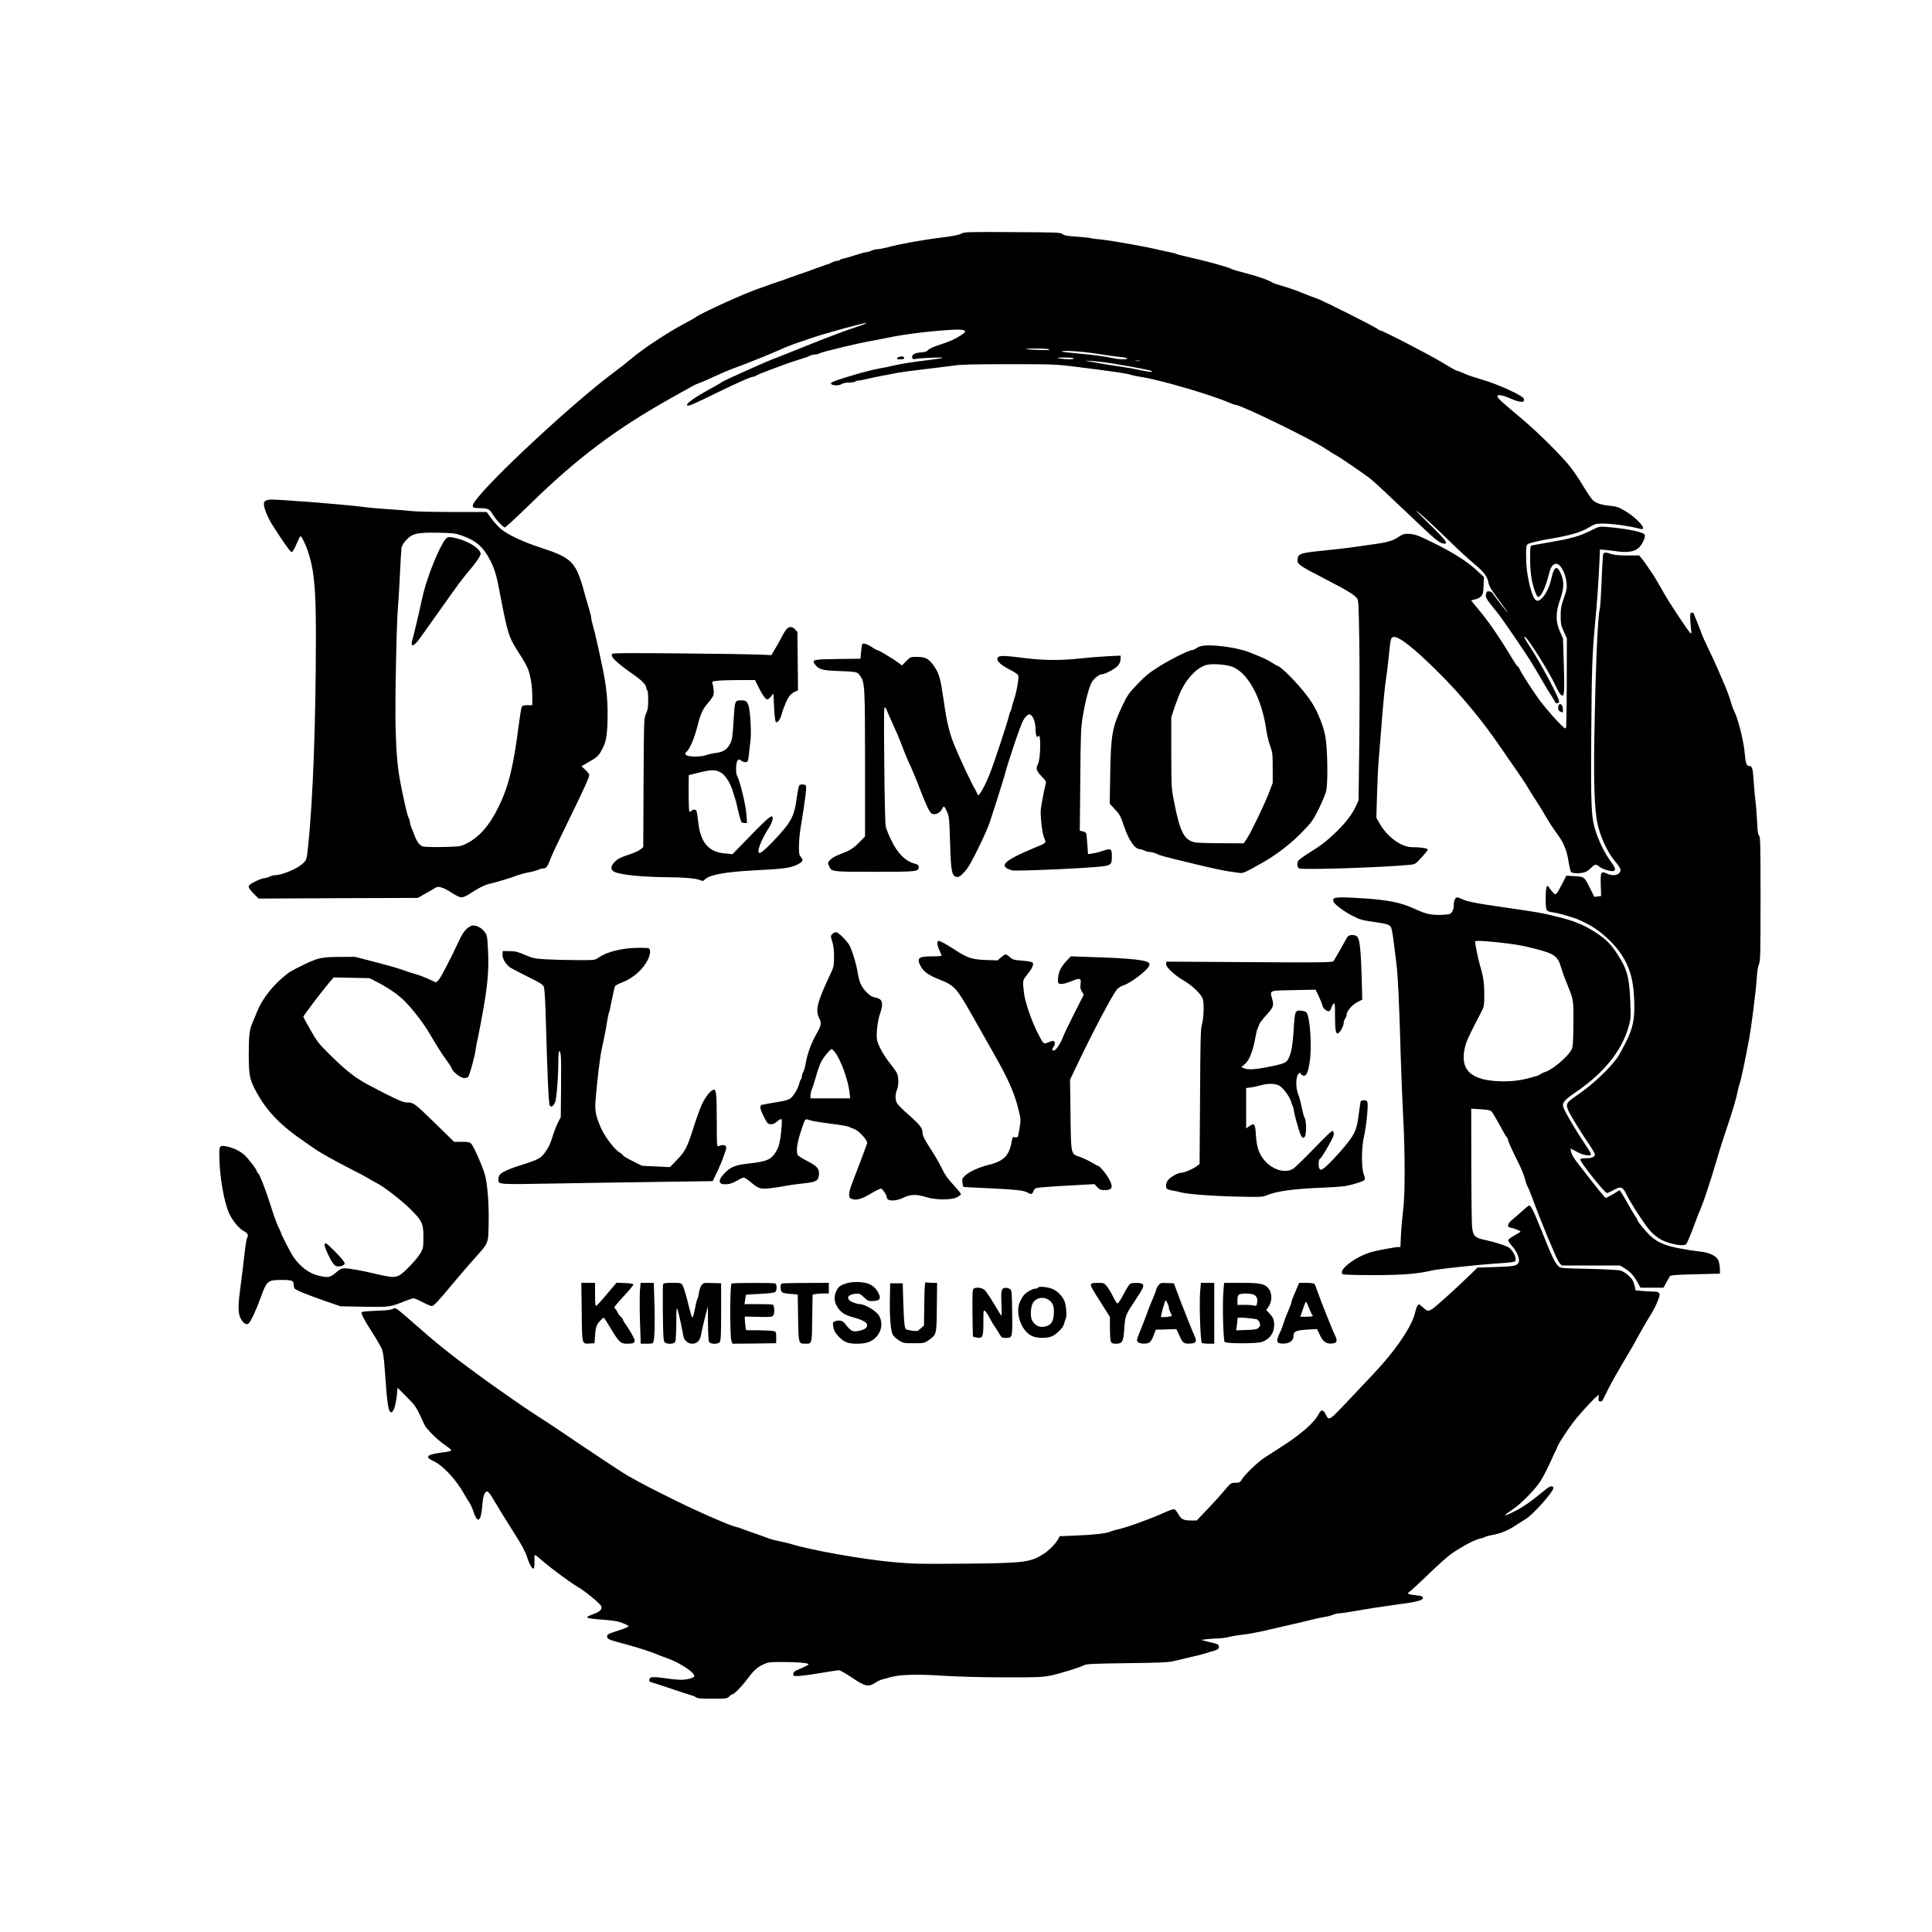 <?xml version="1.0" encoding="UTF-8" standalone="yes"?>
<svg version="1.0" xmlns="http://www.w3.org/2000/svg" width="1500pt" height="1500pt" viewBox="0 0 2000 2000" preserveAspectRatio="xMidYMid meet">
  <g transform="translate(0,2000) scale(0.1,-0.1)" fill="#000000" stroke="none">
    <path d="M9950 17581 c-24 -14 -89 -26 -210 -41 -184 -22 -438 -68 -555 -101
-38 -10 -85 -19 -105 -19 -19 -1 -46 -7 -60 -15 -14 -8 -36 -14 -49 -15 -12 0
-62 -13 -110 -29 -48 -16 -104 -33 -124 -36 -21 -4 -40 -11 -43 -16 -3 -5 -15
-9 -27 -9 -12 0 -35 -7 -52 -16 -16 -9 -43 -20 -60 -24 -16 -5 -61 -21 -100
-35 -38 -15 -122 -45 -185 -66 -63 -22 -124 -43 -135 -48 -11 -5 -51 -19 -90
-31 -38 -13 -83 -28 -100 -35 -16 -7 -55 -21 -85 -30 -133 -43 -614 -261 -660
-300 -8 -7 -58 -35 -111 -63 -164 -85 -437 -265 -550 -362 -36 -31 -126 -102
-200 -157 -419 -314 -1272 -1108 -1421 -1321 -40 -57 -33 -72 35 -72 95 0 114
-8 144 -59 32 -56 111 -141 129 -141 8 0 128 111 266 246 487 475 882 772
1453 1092 88 49 180 101 205 115 25 15 61 32 80 38 19 6 91 37 160 69 69 32
150 67 180 78 115 40 419 162 500 200 47 22 139 58 205 80 66 22 140 48 165
56 57 20 299 88 410 116 47 11 94 23 105 26 16 4 17 3 5 -5 -8 -6 -67 -28
-130 -48 -63 -20 -266 -96 -450 -170 -184 -74 -357 -143 -385 -153 -56 -20
-492 -215 -515 -231 -33 -22 -70 -43 -182 -105 -121 -68 -199 -126 -185 -140
12 -12 63 10 312 132 222 108 348 164 374 164 6 0 22 6 34 14 12 8 67 31 122
51 55 20 134 50 175 65 41 15 109 38 150 50 41 12 87 28 102 36 14 8 38 14 53
14 14 0 38 6 53 14 29 15 415 108 522 125 36 6 117 22 180 35 163 35 430 68
646 81 161 10 193 -6 111 -56 -67 -43 -115 -64 -222 -99 -60 -19 -107 -40
-116 -53 -13 -16 -31 -22 -77 -25 -66 -5 -100 -27 -88 -58 5 -13 14 -15 39 -9
44 9 283 19 276 11 -4 -4 -64 -13 -135 -22 -166 -19 -303 -41 -382 -60 -34 -9
-86 -20 -115 -24 -28 -5 -72 -14 -97 -20 -25 -7 -72 -19 -105 -27 -33 -8 -120
-34 -193 -57 -98 -30 -131 -45 -130 -56 4 -22 82 -26 110 -6 14 10 44 16 80
16 31 0 60 5 63 10 3 6 16 10 28 10 12 0 57 9 102 19 44 11 107 24 140 30 33
5 92 17 130 25 39 9 169 27 290 41 121 14 266 32 323 40 78 12 215 15 578 15
447 0 487 -1 677 -25 401 -50 547 -71 592 -87 17 -6 57 -14 91 -19 177 -24
727 -184 913 -265 29 -13 60 -24 68 -24 55 0 781 -353 930 -452 56 -37 105
-68 108 -68 11 0 304 -200 361 -246 53 -43 160 -143 519 -484 145 -138 195
-179 233 -186 65 -13 36 28 -145 205 -98 95 -153 154 -123 130 64 -52 183
-163 370 -344 74 -72 175 -164 223 -204 99 -82 133 -127 145 -191 8 -43 27
-72 169 -265 20 -27 32 -45 26 -40 -20 18 -138 170 -148 190 -6 11 -23 21 -37
23 -22 3 -29 -2 -34 -23 -9 -35 2 -56 72 -142 73 -89 89 -112 253 -352 119
-174 158 -237 276 -441 17 -30 50 -84 73 -119 23 -35 42 -68 42 -73 0 -4 9 -8
20 -8 13 0 20 7 20 19 0 40 -195 403 -311 580 -47 71 -60 99 -40 86 34 -20
240 -349 303 -481 45 -96 64 -124 84 -124 18 0 21 69 12 343 l-8 248 -32 72
c-45 102 -45 194 1 327 43 123 45 192 8 273 -42 92 -70 74 -101 -66 -15 -65
-51 -142 -83 -178 -58 -64 -87 -49 -122 64 -29 96 -50 219 -52 317 -3 137 -1
158 20 169 23 13 129 37 242 56 183 30 307 66 382 112 67 39 77 43 142 43 105
0 271 -23 398 -55 79 -20 -33 111 -158 184 -67 40 -91 49 -150 54 -101 10
-155 28 -190 63 -16 17 -61 84 -100 149 -38 66 -103 160 -144 210 -99 119
-328 346 -476 470 -220 186 -260 221 -263 238 -5 27 44 21 133 -18 104 -45
156 -46 139 -2 -13 34 -270 151 -435 198 -63 18 -141 44 -174 59 -33 15 -71
30 -85 33 -14 4 -83 43 -155 87 -117 73 -615 330 -639 330 -5 0 -17 6 -25 14
-29 25 -585 304 -636 319 -27 8 -93 33 -145 55 -52 22 -138 52 -190 67 -52 15
-102 31 -110 36 -53 32 -156 68 -281 100 -68 17 -135 37 -149 44 -40 21 -248
79 -410 115 -80 18 -152 36 -161 41 -9 5 -41 13 -70 18 -30 6 -81 17 -114 25
-113 29 -490 96 -593 106 -57 5 -107 12 -112 15 -5 3 -68 10 -141 15 -103 7
-136 13 -151 27 -19 17 -57 18 -517 20 -472 3 -498 2 -531 -16z m909 -1197
c11 -10 -13 -10 -139 -5 -111 5 -124 7 -75 11 57 6 205 1 214 -6z m511 -48
c85 -14 188 -28 228 -32 39 -3 72 -11 72 -15 0 -12 -84 -11 -140 2 -95 20
-220 37 -363 49 -195 16 -242 31 -77 26 69 -3 195 -16 280 -30z m-255 -46 c7
-12 -79 -12 -145 -1 -39 7 -32 9 47 10 52 0 95 -3 98 -9z m415 -55 c233 -39
373 -66 390 -76 26 -15 -23 -11 -118 10 -48 11 -139 27 -202 36 -63 8 -162 24
-220 35 -58 11 -121 21 -140 24 -19 2 3 2 50 0 47 -2 155 -15 240 -29z m268
28 c-10 -2 -28 -2 -40 0 -13 2 -5 4 17 4 22 1 32 -1 23 -4z"/>
    <path d="M9290 16295 c-11 -13 -7 -15 29 -15 30 0 41 4 41 15 0 10 -10 15 -29
15 -16 0 -34 -7 -41 -15z"/>
    <path d="M2760 14821 c-17 -5 -26 -15 -28 -32 -5 -39 38 -146 93 -232 118
-184 181 -272 195 -272 9 0 28 33 49 83 19 45 38 82 42 82 11 0 56 -93 78
-160 64 -198 81 -382 81 -870 0 -883 -30 -1711 -81 -2185 -14 -135 -15 -139
-61 -180 -55 -50 -213 -115 -282 -115 -17 -1 -42 -7 -56 -15 -14 -8 -36 -14
-50 -15 -31 0 -140 -51 -158 -73 -12 -14 -11 -20 6 -44 11 -15 36 -43 55 -61
l35 -34 823 4 824 3 85 48 c47 26 92 53 101 59 26 18 83 0 162 -52 46 -30 87
-50 104 -50 16 0 51 15 78 33 92 61 160 96 210 107 64 14 237 66 295 90 25 9
77 23 115 30 39 7 82 19 97 26 15 8 38 14 52 14 30 0 48 24 75 101 10 29 89
196 174 369 167 341 227 472 227 497 0 9 -18 33 -40 53 l-41 38 78 45 c91 52
101 62 142 142 39 74 50 158 51 360 0 155 -15 288 -50 460 -46 223 -83 383
-101 444 -10 35 -19 73 -19 86 0 12 -12 60 -26 106 -14 46 -38 129 -53 184
-81 288 -125 332 -442 435 -178 58 -333 130 -407 189 -30 24 -76 74 -104 112
l-50 69 -352 0 c-193 0 -387 4 -431 10 -44 5 -152 14 -240 19 -88 6 -191 15
-230 20 -117 17 -505 51 -810 71 -169 11 -180 11 -215 1z m2018 -364 c148 -52
224 -117 296 -256 43 -84 66 -158 91 -291 92 -482 98 -500 209 -674 30 -45 65
-105 79 -133 34 -65 57 -193 57 -309 l0 -94 -50 0 c-37 0 -52 -4 -59 -18 -5
-10 -21 -108 -35 -218 -54 -413 -103 -610 -206 -819 -95 -194 -202 -315 -340
-382 -52 -25 -65 -27 -230 -31 -96 -2 -191 0 -210 5 -38 10 -66 49 -96 133 -9
25 -20 52 -24 61 -5 9 -12 34 -16 55 -3 22 -10 44 -15 50 -11 13 -60 230 -88
384 -27 152 -39 290 -46 550 -7 238 10 1101 25 1250 5 52 14 203 20 335 6 132
14 255 16 273 6 38 62 105 108 129 48 25 120 32 287 28 134 -3 165 -6 227 -28z"/>
    <path d="M4582 14373 c-76 -131 -176 -399 -212 -568 -25 -118 -86 -379 -102
-432 -21 -72 11 -70 67 4 17 22 86 120 155 217 69 98 148 208 175 246 28 38
65 91 84 117 19 26 56 73 81 103 104 123 151 191 145 214 -15 53 -122 120
-240 151 -103 26 -109 24 -153 -52z"/>
    <path d="M16465 14506 c-117 -57 -193 -79 -405 -116 -96 -17 -185 -33 -197
-35 -22 -5 -23 -9 -23 -141 0 -142 16 -245 52 -341 14 -39 24 -53 36 -51 26 5
71 98 98 205 25 100 40 127 76 136 46 12 106 -93 115 -199 5 -52 1 -76 -28
-155 -28 -80 -33 -108 -33 -184 0 -80 3 -98 32 -162 l32 -71 -1 -454 c0 -249
-4 -461 -8 -472 -6 -15 -22 -3 -100 80 -51 55 -123 140 -161 189 -72 96 -206
304 -221 342 -5 13 -12 23 -17 23 -5 0 -36 46 -70 103 -109 183 -237 370 -326
475 -47 56 -86 104 -86 106 0 2 18 7 39 11 22 4 49 17 62 31 21 22 24 38 27
113 l4 87 -70 65 c-93 89 -240 183 -430 278 -181 90 -216 103 -286 105 -42 0
-59 -5 -96 -31 -53 -37 -116 -57 -225 -72 -44 -6 -138 -20 -210 -30 -71 -11
-227 -29 -345 -41 -242 -24 -263 -31 -268 -93 -4 -48 13 -59 284 -200 225
-116 293 -157 329 -197 19 -21 20 -41 27 -489 3 -256 3 -723 -1 -1036 l-7
-570 -27 -59 c-40 -86 -104 -170 -203 -267 -102 -98 -161 -143 -291 -223 -51
-32 -97 -66 -103 -76 -17 -31 -12 -68 10 -80 31 -17 883 11 1138 37 62 6 63 6
127 76 36 38 65 75 65 82 0 14 -72 25 -161 25 -111 0 -256 104 -334 240 l-37
64 7 241 c4 132 11 285 16 340 5 55 20 246 34 425 14 179 32 363 40 410 8 47
21 155 30 240 19 195 22 208 46 215 52 17 220 -115 489 -385 212 -211 436
-482 610 -736 33 -49 108 -156 165 -239 58 -82 117 -172 132 -199 16 -27 52
-85 81 -129 29 -44 76 -120 104 -169 28 -50 76 -124 108 -166 76 -103 108
-177 127 -297 9 -55 21 -106 26 -112 13 -17 109 -17 150 1 18 7 45 28 61 45
36 37 49 38 86 7 31 -25 121 -52 145 -42 24 9 17 33 -28 95 -61 82 -120 199
-157 311 -48 145 -53 249 -47 1035 4 662 10 810 42 1155 18 187 32 384 41 584
l7 148 56 -5 c31 -3 90 -10 131 -16 105 -13 174 0 217 41 35 34 69 108 60 132
-11 28 -187 64 -392 81 -80 6 -80 6 -170 -39z"/>
    <path d="M16596 14264 c-3 -9 -11 -134 -16 -278 -6 -144 -14 -277 -20 -295
-21 -75 -45 -661 -56 -1366 -7 -417 3 -698 30 -835 27 -141 103 -309 184 -406
62 -74 70 -96 43 -123 -26 -26 -77 -27 -125 -5 -63 30 -69 20 -65 -114 l4
-117 -35 -5 -35 -5 -50 100 c-56 112 -54 110 -172 116 l-68 4 -45 -87 c-61
-117 -65 -121 -98 -82 -15 17 -32 39 -39 50 -10 16 -13 17 -22 4 -13 -19 -14
-215 -1 -239 7 -13 27 -21 67 -26 57 -7 224 -56 273 -79 14 -7 50 -25 80 -39
95 -46 222 -150 299 -244 129 -157 179 -303 188 -543 7 -203 -9 -285 -89 -445
-33 -66 -72 -136 -86 -155 -95 -129 -265 -286 -435 -401 -93 -63 -101 -80 -69
-151 21 -47 140 -241 221 -357 28 -41 51 -83 51 -92 0 -26 -31 -39 -94 -39
-42 0 -56 -4 -56 -15 0 -29 252 -345 275 -345 9 0 40 14 70 31 71 40 92 35
126 -34 52 -107 206 -342 259 -397 30 -32 79 -69 107 -84 97 -49 241 -73 260
-43 14 21 54 119 88 212 18 50 46 122 63 160 16 39 44 115 61 170 18 55 39
120 47 145 17 52 66 216 83 275 6 22 38 121 71 220 64 187 105 328 120 405 4
25 14 59 20 75 11 28 62 270 95 450 27 144 75 528 81 640 4 69 13 123 23 145
14 31 16 105 16 678 0 554 -2 644 -15 652 -11 7 -16 43 -21 152 -4 79 -12 177
-18 218 -5 41 -13 127 -17 190 -8 131 -15 160 -43 160 -32 0 -40 23 -51 142
-10 122 -69 351 -108 427 -11 21 -27 66 -36 100 -9 34 -37 110 -62 169 -26 59
-62 142 -80 185 -19 43 -60 133 -93 200 -32 67 -62 133 -66 147 -4 14 -22 61
-40 105 -18 44 -36 88 -39 98 -3 11 -13 17 -23 15 -15 -3 -18 -13 -16 -63 1
-33 5 -82 9 -110 6 -44 5 -48 -9 -36 -22 18 -214 308 -269 406 -50 89 -113
195 -125 210 -4 6 -21 30 -37 55 -16 25 -44 64 -63 88 l-34 42 -123 0 c-84 0
-137 5 -166 15 -54 19 -76 19 -84 -1z"/>
    <path d="M8143 13488 c-11 -13 -28 -39 -38 -58 -9 -19 -40 -75 -68 -124 l-52
-88 -125 6 c-69 3 -438 9 -821 12 -527 5 -698 4 -703 -5 -19 -30 45 -91 235
-224 75 -52 119 -99 119 -127 0 -10 5 -22 10 -25 6 -3 10 -48 10 -100 0 -75
-4 -103 -22 -142 -22 -48 -22 -51 -26 -715 l-3 -667 -30 -25 c-16 -14 -73 -39
-127 -56 -74 -24 -106 -40 -134 -68 -48 -45 -51 -85 -10 -106 62 -32 287 -55
557 -57 165 -1 291 -12 332 -30 28 -11 34 -11 45 2 44 52 213 84 523 99 292
15 368 25 435 58 62 30 70 47 40 82 -17 19 -20 36 -19 109 0 47 6 122 13 166
58 355 70 456 55 466 -20 13 -55 11 -66 -3 -5 -7 -17 -69 -27 -138 -21 -164
-52 -229 -174 -365 -100 -113 -188 -195 -208 -195 -37 0 13 134 96 261 17 25
33 62 37 82 11 71 -24 46 -223 -159 l-191 -196 -79 7 c-171 15 -255 116 -277
333 -6 59 -15 110 -21 114 -17 12 -33 9 -50 -7 -8 -8 -17 -12 -20 -7 -5 8 -8
122 -7 282 l1 96 114 28 c126 31 172 30 228 -8 41 -27 94 -114 114 -186 8 -30
19 -64 23 -75 5 -11 13 -42 19 -70 16 -74 39 -162 47 -174 3 -6 18 -11 32 -11
l26 0 -6 88 c-7 102 -66 345 -98 404 -14 27 -11 132 5 153 12 17 14 17 37 2
13 -10 34 -17 46 -17 25 0 28 9 37 95 3 28 10 86 15 130 10 84 -1 292 -19 354
-14 49 -28 61 -74 61 -70 0 -69 2 -82 -209 -10 -166 -14 -196 -35 -238 -31
-62 -73 -89 -151 -98 -33 -4 -75 -13 -92 -20 -54 -22 -181 -23 -211 -2 -17 13
-17 15 5 37 34 34 79 141 111 267 34 133 51 169 113 241 25 30 49 65 52 78 6
25 1 84 -11 120 -6 19 -2 21 56 27 34 4 135 7 223 7 l162 0 23 -47 c42 -90 85
-153 102 -153 10 0 28 14 42 31 l24 31 6 -143 c4 -80 12 -147 18 -153 15 -15
46 25 60 77 20 77 62 172 87 199 13 14 38 32 54 39 l29 12 -3 303 -3 302 -24
26 c-30 32 -61 33 -88 4z"/>
    <path d="M8926 13332 c-3 -5 -9 -41 -12 -80 l-7 -71 -233 -3 c-258 -3 -273 -7
-238 -55 37 -52 79 -64 236 -69 192 -7 203 -9 229 -45 52 -73 53 -94 54 -911
l0 -757 -63 -64 c-62 -63 -92 -81 -213 -127 -31 -12 -69 -34 -84 -50 -26 -27
-27 -31 -15 -60 27 -66 20 -65 475 -65 440 0 455 2 455 50 0 20 -8 26 -55 39
-86 26 -163 104 -225 230 -28 55 -55 124 -61 151 -6 29 -12 299 -15 650 -5
543 -4 598 10 581 9 -11 16 -23 16 -27 0 -5 28 -68 61 -141 34 -73 69 -155 79
-183 23 -63 66 -171 85 -210 30 -62 89 -204 125 -301 21 -56 53 -132 71 -170
29 -58 38 -69 62 -72 34 -4 74 20 89 54 6 13 15 24 20 24 4 0 19 -24 32 -54
22 -50 24 -70 31 -317 9 -300 18 -351 70 -357 22 -3 37 7 77 50 38 40 72 98
143 243 52 105 105 224 118 265 71 214 158 492 171 545 8 33 50 163 92 289 63
185 84 235 110 263 27 29 36 33 52 24 28 -15 52 -83 52 -149 0 -64 14 -97 29
-73 29 44 24 -234 -4 -289 -24 -47 -18 -68 37 -126 50 -53 51 -55 40 -92 -10
-34 -33 -154 -47 -244 -9 -58 13 -257 35 -304 22 -51 25 -49 -95 -98 -330
-137 -386 -194 -236 -236 37 -10 761 21 921 40 102 12 110 20 110 107 0 78 -9
84 -94 55 -33 -12 -82 -24 -107 -27 l-46 -7 -7 102 c-4 55 -9 107 -12 114 -3
8 -19 16 -36 20 l-30 6 5 527 c4 480 6 540 26 658 26 157 66 308 93 353 24 40
78 82 104 82 34 0 139 56 167 89 18 22 27 44 27 68 l0 36 -132 -6 c-73 -4
-200 -14 -283 -23 -202 -23 -384 -21 -587 5 -197 25 -251 26 -267 7 -25 -30
21 -77 126 -130 40 -20 77 -45 83 -55 11 -21 -16 -178 -44 -256 -8 -22 -18
-56 -21 -75 -4 -19 -11 -39 -15 -45 -4 -5 -11 -26 -15 -45 -11 -53 -152 -482
-196 -593 -42 -109 -105 -227 -120 -227 -5 0 -12 8 -15 18 -3 9 -10 24 -15 32
-42 69 -161 322 -221 470 -50 123 -77 234 -108 452 -34 236 -47 282 -98 358
-54 80 -89 100 -176 100 -72 0 -72 0 -116 -45 l-43 -44 -36 28 c-47 36 -205
131 -219 131 -6 0 -31 13 -54 30 -48 32 -93 47 -102 32z"/>
    <path d="M12428 13310 c-15 -4 -37 -15 -50 -24 -12 -9 -29 -16 -38 -16 -31 0
-213 -90 -335 -166 -104 -65 -146 -98 -227 -183 -90 -93 -106 -116 -154 -215
-110 -232 -124 -306 -131 -708 l-5 -318 55 -59 c49 -53 59 -73 91 -169 51
-151 113 -242 166 -242 10 0 31 -7 46 -15 16 -8 43 -15 59 -15 17 0 48 -9 70
-19 44 -21 56 -24 416 -111 135 -33 281 -64 325 -70 43 -6 95 -13 114 -16 38
-6 61 4 248 111 148 85 292 197 408 318 93 96 107 115 168 238 36 74 71 158
76 188 18 96 12 434 -9 552 -20 112 -79 260 -143 359 -79 125 -286 347 -347
374 -14 6 -45 24 -69 39 -44 29 -96 52 -233 106 -136 53 -415 87 -501 61z
m308 -206 c173 -47 326 -321 374 -669 6 -44 23 -114 38 -155 25 -69 27 -87 27
-230 l0 -155 -38 -100 c-48 -124 -183 -405 -228 -474 l-34 -51 -225 1 c-124 0
-247 4 -273 8 -117 19 -162 105 -224 426 -27 136 -27 150 -28 505 l0 365 37
112 c21 62 51 139 67 170 71 141 177 243 271 262 55 11 168 4 236 -15z"/>
    <path d="M16137 12704 c-4 -4 -7 -19 -7 -34 0 -19 7 -30 26 -38 25 -12 25 -12
22 30 -3 41 -22 60 -41 42z"/>
    <path d="M13803 10694 c-3 -9 -2 -24 4 -33 19 -32 123 -107 195 -142 85 -42
88 -43 231 -64 128 -19 152 -27 167 -55 6 -11 18 -74 26 -138 8 -64 21 -169
29 -232 16 -122 30 -417 45 -955 5 -181 17 -463 25 -625 21 -388 21 -827 0
-980 -8 -63 -18 -175 -22 -247 l-6 -133 -28 0 c-16 0 -89 -12 -161 -26 -98
-19 -154 -35 -213 -64 -142 -69 -238 -163 -194 -191 8 -5 150 -9 316 -9 299 0
460 13 616 50 58 13 458 57 652 70 208 15 205 14 205 47 0 40 -45 108 -82 126
-50 22 -154 54 -239 72 -104 21 -121 41 -131 143 -3 42 -7 333 -7 646 l-1 569
97 -6 c74 -4 100 -10 114 -24 10 -10 46 -70 80 -133 33 -63 67 -122 75 -131 8
-8 14 -20 14 -26 0 -15 44 -112 105 -233 29 -58 61 -134 70 -170 9 -36 22 -74
29 -85 7 -11 28 -60 46 -110 89 -245 253 -639 277 -670 l28 -35 303 0 302 0
43 -26 c64 -40 95 -73 134 -141 l35 -63 119 0 119 0 29 53 c17 28 34 58 38 66
7 10 64 15 263 20 l255 6 -1 55 c-1 31 -9 70 -18 88 -23 45 -98 78 -196 87
-41 4 -133 18 -205 32 -142 27 -219 59 -291 121 -47 40 -144 157 -144 173 0 6
-11 25 -24 42 -12 18 -46 75 -75 127 -29 52 -60 105 -69 117 l-17 22 -65 -40
c-36 -21 -70 -39 -77 -39 -10 0 -68 72 -304 376 -27 35 -51 78 -55 99 l-6 36
67 -35 c70 -38 145 -49 145 -23 0 8 -32 60 -70 116 -80 116 -208 334 -217 370
-12 49 9 72 145 166 275 189 459 418 528 656 26 90 27 99 21 264 -10 263 -33
346 -142 510 -62 94 -116 147 -215 211 -125 81 -226 122 -396 163 -179 44
-193 46 -574 101 -278 40 -367 58 -420 85 -16 8 -36 15 -44 15 -21 0 -36 -31
-36 -74 0 -47 -15 -82 -40 -96 -12 -6 -63 -11 -113 -11 -98 0 -141 11 -272 71
-123 56 -260 83 -489 99 -236 16 -325 15 -333 -5z m1703 -449 c178 -19 274
-36 414 -74 173 -46 207 -73 240 -184 21 -70 33 -102 80 -217 48 -117 51 -142
48 -380 -3 -199 -5 -229 -22 -260 -38 -70 -197 -205 -266 -225 -14 -4 -36 -14
-50 -23 -14 -9 -29 -17 -35 -18 -5 -1 -32 -9 -60 -17 -97 -29 -191 -42 -301
-41 -327 4 -449 117 -387 361 15 59 37 106 162 347 35 68 36 71 36 190 0 122
-9 184 -46 308 -16 56 -49 215 -49 241 0 11 73 9 236 -8z"/>
    <path d="M4831 10385 c-24 -22 -52 -64 -72 -108 -90 -195 -199 -404 -221 -425
l-25 -22 -74 34 c-41 19 -101 42 -134 51 -33 9 -76 22 -95 30 -66 25 -165 54
-350 102 l-185 48 -165 -1 c-184 -1 -221 -10 -375 -85 -120 -58 -146 -74 -215
-134 -119 -103 -216 -235 -264 -360 -15 -38 -34 -84 -42 -101 -31 -69 -39
-140 -39 -334 1 -218 9 -257 82 -390 111 -200 251 -344 506 -517 34 -23 73
-50 87 -60 46 -35 233 -140 380 -214 80 -40 163 -84 185 -98 22 -14 61 -36 86
-49 74 -37 257 -179 350 -271 119 -119 133 -147 132 -287 0 -102 -2 -115 -28
-163 -32 -58 -163 -198 -216 -230 -46 -28 -87 -26 -237 9 -155 37 -281 60
-334 60 -33 0 -49 -8 -92 -45 -59 -50 -81 -54 -177 -31 -98 23 -190 91 -260
192 -27 39 -129 236 -129 249 0 3 -13 32 -29 65 -16 32 -50 127 -76 211 -49
158 -120 341 -136 347 -5 2 -9 8 -9 14 0 18 -87 133 -130 172 -45 40 -107 71
-178 87 -75 16 -82 10 -82 -80 0 -212 47 -494 104 -616 32 -69 98 -150 146
-177 46 -26 54 -41 39 -70 -6 -11 -17 -72 -24 -136 -8 -64 -19 -160 -25 -212
-6 -52 -18 -144 -26 -205 -22 -167 -19 -239 11 -291 27 -46 57 -63 79 -44 21
16 79 142 120 255 69 190 74 195 224 195 106 0 122 -7 122 -50 0 -14 4 -30 8
-37 11 -17 128 -65 315 -130 l162 -56 243 -4 c264 -5 271 -4 426 59 38 15 77
28 87 28 10 0 52 -18 94 -40 42 -22 84 -40 93 -40 22 0 57 36 218 230 71 85
171 201 222 258 152 169 146 155 150 356 5 208 -11 416 -38 514 -25 88 -114
292 -141 321 -17 18 -31 21 -99 21 l-79 0 -204 199 c-213 208 -215 209 -299
209 -28 0 -166 64 -376 177 -144 76 -240 151 -410 319 -110 109 -130 134 -197
252 -41 72 -75 134 -75 139 0 10 195 268 264 348 l50 59 185 -4 186 -4 75 -38
c112 -58 206 -121 273 -184 87 -83 211 -242 276 -355 63 -109 140 -230 176
-277 24 -30 46 -65 49 -77 12 -38 94 -103 131 -103 18 0 37 6 42 13 15 18 71
224 78 287 4 30 15 91 26 135 10 44 36 184 58 310 43 253 54 409 41 612 -6
112 -9 125 -35 159 -29 38 -77 64 -120 64 -15 0 -41 -15 -64 -35z"/>
    <path d="M8615 10330 c-17 -19 -17 -22 0 -77 13 -41 19 -88 19 -158 -1 -93 -3
-105 -36 -175 -140 -296 -160 -377 -117 -462 26 -51 22 -72 -34 -170 -49 -86
-91 -202 -106 -294 -5 -32 -16 -72 -25 -89 -9 -16 -16 -40 -16 -52 0 -12 -4
-24 -9 -27 -5 -3 -13 -25 -19 -48 -13 -52 -62 -131 -94 -152 -13 -8 -48 -19
-78 -25 -61 -10 -172 -30 -207 -37 -33 -6 -29 -39 15 -125 33 -66 40 -74 69
-77 23 -2 40 5 68 29 22 20 40 28 45 23 6 -6 4 -58 -4 -136 -11 -94 -21 -138
-39 -174 -52 -104 -97 -127 -290 -148 -150 -17 -195 -35 -261 -106 -75 -80
-57 -121 46 -107 22 3 63 19 90 36 27 17 57 31 67 31 9 0 42 -21 72 -47 81
-69 103 -76 207 -63 48 6 121 17 162 25 41 8 122 19 180 25 129 13 154 27 158
92 4 61 -18 86 -127 142 -49 25 -92 53 -95 62 -15 39 -4 121 30 227 51 156 45
149 96 131 23 -8 116 -24 207 -35 91 -11 179 -26 196 -33 16 -8 45 -19 63 -26
46 -18 135 -117 129 -144 -5 -18 -49 -136 -157 -418 -17 -42 -30 -93 -30 -113
0 -30 5 -37 28 -46 46 -18 99 -3 197 55 51 31 99 54 107 51 18 -7 58 -67 58
-88 0 -45 93 -46 180 -2 63 32 134 33 226 3 96 -31 261 -32 318 -3 22 11 42
25 44 32 1 6 -33 49 -77 96 -58 62 -88 104 -114 159 -19 41 -66 124 -104 184
-87 135 -103 166 -103 199 0 46 -28 82 -140 181 -61 53 -117 109 -125 125 -19
36 -19 90 0 136 20 47 19 136 -1 176 -9 18 -40 61 -69 97 -61 75 -119 177
-134 237 -14 53 1 196 29 279 39 111 25 156 -51 168 -29 5 -52 18 -84 50 -58
58 -79 104 -95 201 -15 97 -65 259 -93 300 -38 56 -111 125 -133 125 -11 0
-29 -9 -39 -20z m29 -1223 c61 -80 136 -288 150 -414 l7 -63 -206 0 -205 0 0
30 c0 16 6 44 14 62 8 18 27 76 41 128 14 52 37 118 50 147 22 49 98 143 116
143 4 0 19 -15 33 -33z"/>
    <path d="M13946 10298 c-7 -13 -39 -68 -69 -123 -31 -55 -62 -109 -70 -120
-16 -21 -4 -21 -1512 -11 l-220 1 -3 -22 c-5 -33 85 -118 184 -175 93 -54 188
-148 198 -198 11 -60 6 -194 -11 -250 -14 -48 -17 -144 -20 -753 l-5 -697 -31
-24 c-39 -28 -128 -66 -156 -66 -34 0 -109 -40 -136 -72 -27 -32 -33 -79 -12
-96 6 -5 32 -13 57 -17 25 -3 59 -11 75 -16 66 -20 323 -40 582 -46 259 -6
274 -5 320 15 98 41 286 67 572 77 96 4 200 11 230 16 93 16 203 52 209 67 3
8 -2 35 -12 61 -24 68 -22 280 4 386 22 90 45 314 36 351 -5 19 -13 24 -37 24
-16 0 -32 -6 -34 -12 -2 -7 -11 -69 -20 -138 -19 -148 -38 -195 -122 -300 -81
-102 -215 -242 -248 -260 -23 -12 -28 -12 -35 0 -15 23 -12 97 3 103 17 6 137
213 143 247 2 14 0 32 -6 40 -8 12 -45 -22 -195 -177 -102 -105 -200 -201
-219 -212 -79 -49 -206 -14 -290 80 -62 69 -87 140 -95 269 -7 118 -16 129
-71 90 l-30 -21 0 209 0 209 48 6 c26 3 72 13 102 22 84 23 158 20 201 -9 41
-28 104 -117 115 -162 4 -16 10 -33 14 -39 4 -5 11 -30 15 -55 4 -25 13 -65
20 -90 8 -25 21 -70 29 -100 9 -31 22 -64 30 -75 12 -16 16 -17 30 -6 22 18
22 159 1 201 -9 16 -22 66 -31 111 -8 45 -24 103 -35 131 -27 68 -26 177 1
209 10 13 19 19 20 12 0 -7 9 -17 21 -23 36 -20 55 10 74 118 29 158 8 493
-33 534 -5 5 -27 12 -48 15 -67 8 -70 0 -82 -197 -12 -193 -34 -289 -76 -329
-18 -17 -58 -30 -168 -52 -153 -31 -232 -36 -272 -17 l-26 11 38 33 c45 38 84
138 108 276 8 44 18 86 23 92 4 6 11 23 14 37 4 14 38 60 77 102 76 84 80 97
56 178 -21 70 -15 74 121 77 65 1 166 3 225 5 l107 2 36 -75 c19 -42 35 -83
35 -91 0 -22 45 -61 66 -57 10 2 21 17 26 34 4 17 15 37 23 44 13 11 15 -2 15
-111 0 -154 7 -201 29 -197 20 4 61 76 61 109 0 14 7 34 15 45 8 10 15 28 15
40 0 36 57 102 111 130 l51 26 -6 231 c-8 267 -19 381 -41 414 -22 32 -88 33
-109 1z"/>
    <path d="M9703 10244 c-3 -9 4 -39 16 -68 12 -28 25 -57 28 -63 4 -10 -18 -13
-90 -13 -148 0 -170 -16 -128 -99 31 -59 79 -94 193 -140 164 -66 176 -79 358
-401 51 -91 140 -247 197 -348 160 -280 225 -426 268 -604 23 -94 23 -103 10
-183 -7 -46 -16 -88 -19 -93 -3 -5 -17 -7 -30 -5 -22 5 -25 1 -31 -33 -26
-157 -80 -213 -245 -254 -102 -26 -196 -69 -240 -110 -29 -27 -32 -35 -27 -71
3 -22 7 -42 9 -45 3 -2 114 -8 249 -14 274 -12 382 -23 416 -45 33 -22 52 -18
59 11 4 14 17 30 31 35 14 5 155 17 314 25 l289 16 29 -31 c25 -27 36 -31 79
-31 81 0 90 34 35 129 -28 47 -90 121 -103 121 -5 0 -36 16 -69 36 -33 20 -89
46 -123 58 -94 32 -91 17 -96 440 l-5 359 53 111 c173 366 391 780 435 826 16
16 45 35 65 40 63 17 231 142 260 192 13 25 13 29 -1 43 -26 26 -201 45 -514
55 l-290 10 -46 -49 c-55 -59 -78 -104 -86 -172 -4 -38 -2 -53 8 -60 19 -12
69 -2 142 28 78 32 92 26 83 -34 -5 -36 -2 -53 14 -78 l19 -32 -98 -194 c-54
-107 -107 -216 -117 -244 -21 -58 -67 -130 -88 -138 -23 -9 -30 12 -12 32 19
21 21 57 3 64 -8 3 -32 -3 -55 -13 -49 -22 -49 -22 -109 95 -65 127 -133 325
-143 418 -15 125 -14 130 30 183 53 65 75 111 60 129 -7 8 -46 16 -107 20 -85
7 -99 10 -128 36 -18 16 -38 29 -45 29 -7 0 -28 -14 -48 -31 l-35 -31 -121 4
c-146 6 -195 22 -328 110 -82 54 -145 88 -163 88 -3 0 -8 -7 -12 -16z"/>
    <path d="M6510 10183 c-135 -14 -242 -47 -314 -96 -39 -27 -40 -27 -225 -26
-102 0 -245 4 -317 8 -120 7 -137 11 -220 46 -74 32 -101 39 -159 39 l-70 1
-3 -33 c-4 -44 35 -110 85 -141 21 -13 103 -55 183 -95 113 -55 148 -77 158
-99 10 -20 16 -123 23 -365 15 -542 28 -842 39 -862 14 -26 35 -16 55 26 17
35 34 256 35 442 0 96 14 123 25 49 4 -24 5 -178 3 -343 l-3 -299 -26 -50
c-15 -27 -36 -81 -49 -120 -35 -110 -41 -125 -82 -186 -45 -67 -72 -82 -238
-135 -204 -65 -250 -92 -250 -147 0 -62 -39 -59 621 -48 332 6 827 13 1100 17
l497 7 46 96 c25 53 52 116 60 141 8 25 20 59 27 77 22 53 -10 75 -73 48 -17
-7 -18 9 -18 243 0 289 -5 342 -30 342 -28 0 -90 -76 -125 -154 -18 -39 -56
-145 -85 -236 -66 -208 -86 -248 -174 -339 l-71 -73 -145 7 -144 7 -98 49
c-54 27 -98 53 -98 58 0 5 -15 18 -34 29 -51 30 -142 147 -186 237 -56 116
-74 193 -66 290 15 199 47 468 67 555 24 105 41 190 53 272 8 47 17 91 21 98
4 6 17 67 30 136 13 68 28 130 34 138 6 7 41 25 78 39 114 45 216 138 264 242
23 50 25 101 3 109 -16 6 -142 6 -204 -1z"/>
    <path d="M15762 7467 c-31 -29 -79 -70 -105 -91 -51 -41 -61 -78 -22 -84 32
-5 105 -33 105 -41 0 -3 -27 -21 -61 -40 -33 -18 -63 -39 -66 -47 -3 -8 15
-36 41 -65 52 -57 83 -138 66 -170 -18 -33 -46 -39 -237 -45 l-188 -6 -85 -83
c-145 -140 -351 -326 -384 -346 -42 -26 -50 -24 -97 18 -39 35 -42 36 -54 19
-8 -10 -19 -41 -25 -70 -25 -122 -164 -339 -348 -546 -41 -47 -179 -194 -306
-328 -255 -268 -233 -255 -278 -173 -23 41 -43 39 -67 -7 -48 -93 -189 -215
-412 -356 -68 -44 -139 -89 -158 -102 -62 -42 -189 -163 -218 -209 -27 -42
-30 -44 -75 -45 -45 0 -47 -1 -111 -77 -35 -43 -115 -131 -176 -195 l-113
-118 -59 0 c-76 0 -103 13 -131 66 -13 24 -31 47 -41 50 -9 3 -56 -12 -105
-35 -146 -66 -409 -161 -492 -176 -19 -4 -49 -13 -65 -20 -42 -19 -161 -33
-358 -41 l-168 -7 -15 -30 c-24 -45 -94 -117 -149 -152 -140 -89 -198 -96
-820 -102 -464 -4 -531 -3 -738 16 -326 30 -849 123 -1056 187 -25 8 -81 21
-125 30 -43 8 -101 24 -130 36 -28 11 -96 36 -151 54 -55 19 -109 39 -120 44
-11 4 -31 11 -45 13 -62 13 -397 159 -644 282 -249 123 -331 166 -480 250 -46
25 -455 297 -676 448 -59 40 -253 168 -292 192 -95 60 -421 287 -608 425 -255
187 -420 320 -623 500 -71 63 -147 128 -169 145 -35 26 -41 28 -61 15 -15 -9
-68 -16 -169 -19 -80 -3 -150 -9 -154 -14 -11 -11 24 -78 116 -221 45 -70 88
-146 96 -169 9 -23 20 -103 25 -177 28 -397 38 -470 70 -470 23 0 48 80 58
184 l6 71 95 -96 c96 -97 98 -100 184 -288 20 -43 136 -159 207 -206 38 -26
69 -50 69 -55 0 -12 -21 -17 -111 -29 -147 -20 -164 -43 -66 -89 95 -45 237
-199 311 -337 15 -27 38 -65 51 -83 13 -18 31 -56 41 -85 48 -150 84 -127 98
63 7 85 24 130 51 130 7 0 29 -25 47 -56 80 -133 157 -259 245 -397 66 -103
102 -172 119 -225 26 -81 57 -132 71 -118 4 4 7 39 6 78 -2 79 -10 79 87 -4
88 -76 289 -224 360 -265 83 -48 236 -176 245 -203 10 -31 -18 -56 -87 -81
-97 -36 -85 -42 118 -57 96 -8 146 -16 189 -34 32 -12 60 -27 62 -33 1 -5 -48
-26 -110 -46 -101 -32 -112 -38 -112 -59 0 -29 11 -33 205 -85 123 -33 259
-77 335 -110 17 -7 53 -21 80 -30 132 -46 294 -154 282 -188 -5 -17 -74 -35
-134 -36 -29 -1 -100 6 -158 15 -133 19 -169 17 -173 -13 -3 -17 3 -24 25 -29
15 -4 107 -33 203 -66 96 -33 190 -63 208 -68 18 -4 40 -14 49 -22 12 -10 55
-13 167 -13 143 0 152 1 174 22 12 13 26 23 32 23 18 0 93 75 146 146 73 98
110 133 174 163 51 24 65 26 205 26 154 0 265 -10 265 -24 0 -5 -28 -20 -62
-35 -89 -38 -93 -41 -96 -65 -3 -19 1 -21 47 -21 27 0 130 13 228 30 98 16
187 30 198 30 11 0 71 -34 133 -76 139 -93 169 -100 239 -56 26 17 62 34 78
37 17 4 50 13 75 21 97 29 285 35 547 17 155 -10 393 -16 633 -17 330 -1 398
2 478 17 93 18 307 84 360 111 21 11 113 15 442 19 333 4 428 8 480 21 36 9
94 23 130 31 90 20 192 46 210 53 8 3 40 13 70 21 43 13 56 21 58 38 4 24 -14
37 -68 48 -19 3 -53 12 -75 18 l-40 11 55 7 c30 4 82 7 115 8 34 1 85 7 115
15 30 8 96 19 146 24 50 6 151 24 225 41 314 72 408 94 484 113 44 12 105 24
135 29 31 4 72 15 92 24 21 8 52 15 70 15 18 0 105 13 193 29 88 16 250 41
360 56 238 31 305 47 305 74 0 16 -10 20 -67 26 -91 10 -103 17 -68 41 16 10
103 91 194 179 91 89 195 181 231 207 104 73 237 145 293 158 29 7 57 16 62
20 6 5 39 14 75 20 83 15 167 49 238 98 31 21 78 50 103 65 74 42 289 283 289
322 0 29 -33 24 -78 -13 -154 -127 -229 -179 -327 -229 -117 -60 -124 -50 -16
21 81 53 235 209 287 292 33 51 87 158 133 264 6 14 15 32 20 40 5 8 15 31 22
50 20 52 143 235 212 315 91 105 159 177 190 204 l29 24 -4 -34 c-2 -28 1 -35
17 -37 14 -2 24 6 32 25 7 15 16 35 21 43 5 8 19 35 30 60 12 25 45 86 74 137
29 50 66 113 81 140 15 26 45 77 67 113 22 36 53 90 68 120 24 46 102 182 168
290 33 54 74 151 74 174 0 28 -16 36 -73 36 -23 0 -72 3 -109 6 l-68 7 -6 36
c-4 20 -13 48 -20 62 -20 40 -89 97 -131 107 -21 6 -168 13 -328 17 -280 6
-291 7 -313 28 -35 32 -70 106 -172 363 -87 216 -111 264 -132 264 -5 0 -35
-24 -66 -53z"/>
    <path d="M3360 7111 c0 -25 57 -149 87 -188 18 -26 32 -33 57 -33 18 0 41 6
51 14 18 13 18 14 0 42 -27 42 -168 184 -183 184 -7 0 -12 -8 -12 -19z"/>
    <path d="M8765 6716 c-64 -20 -84 -34 -105 -76 -29 -57 -26 -116 9 -171 35
-56 75 -82 167 -107 121 -34 156 -61 134 -102 -11 -21 -77 -43 -125 -42 -29 1
-49 18 -107 90 -20 24 -66 29 -100 11 -17 -9 -19 -17 -13 -47 9 -51 27 -81 72
-123 47 -45 88 -59 170 -59 99 0 151 17 199 65 61 61 75 148 36 222 -27 50
-148 123 -204 123 -14 0 -47 9 -72 20 -73 31 -58 78 28 87 41 5 47 2 89 -36
43 -40 48 -42 98 -39 64 4 79 21 59 69 -24 57 -68 98 -123 114 -61 18 -157 18
-212 1z"/>
    <path d="M9568 6505 l-3 -227 -34 -30 c-31 -28 -38 -30 -83 -24 -26 4 -55 9
-63 12 -21 9 -26 51 -34 276 l-6 203 -65 0 -65 0 -3 -170 c-3 -186 8 -316 29
-360 8 -16 36 -43 63 -60 47 -29 55 -30 157 -30 103 0 109 1 150 30 85 61 84
54 87 341 l3 254 -50 0 c-27 0 -56 3 -64 6 -13 5 -16 -25 -19 -221z"/>
    <path d="M6022 6422 c3 -344 1 -335 82 -330 l51 3 2 40 c8 123 14 146 50 186
19 21 38 39 42 39 4 0 38 -52 76 -116 82 -137 100 -154 166 -154 61 0 79 7 79
32 0 20 -52 112 -97 174 -13 17 -23 35 -23 41 0 5 -9 18 -21 29 -12 10 -30 35
-40 56 -10 20 -24 38 -30 40 -6 2 37 55 95 117 59 63 105 119 103 125 -2 7
-38 12 -89 14 l-86 3 -99 -117 c-54 -65 -104 -119 -111 -122 -9 -3 -12 25 -12
117 l0 121 -71 0 -71 0 4 -298z"/>
    <path d="M6625 6643 c-4 -42 -4 -184 0 -315 l8 -238 63 0 c51 0 64 3 68 18 13
48 17 186 11 388 l-7 224 -68 0 -68 0 -7 -77z"/>
    <path d="M6864 6706 c-3 -8 -4 -142 -2 -299 2 -222 6 -288 17 -300 20 -25 97
-23 111 2 6 11 10 94 11 193 0 157 2 170 14 136 7 -20 23 -85 35 -145 11 -59
23 -119 26 -131 8 -39 49 -72 88 -72 54 0 85 33 96 105 6 33 23 110 39 170
l29 110 1 -173 c1 -99 5 -182 11 -193 14 -25 91 -27 111 -2 11 13 14 76 14
312 l0 296 -91 3 c-88 3 -93 2 -112 -22 -10 -14 -22 -49 -26 -78 -4 -29 -11
-57 -16 -63 -4 -5 -16 -48 -24 -95 -9 -46 -20 -88 -25 -93 -10 -10 -11 -6 -59
186 -17 64 -37 128 -46 142 -16 24 -22 25 -107 25 -68 0 -91 -3 -95 -14z"/>
    <path d="M7573 6713 c-17 -6 -18 -544 -2 -592 l11 -31 227 2 226 3 0 60 c0 58
-1 60 -30 66 -16 4 -87 7 -156 8 l-126 1 -7 46 c-3 26 -6 58 -6 71 l0 24 141
-3 c131 -3 142 -2 155 17 14 18 12 83 -3 108 -2 4 -70 7 -150 7 l-146 0 7 47
c3 25 7 48 9 49 2 2 67 7 146 10 102 5 147 11 157 21 19 20 18 79 -2 87 -19 7
-433 7 -451 -1z"/>
    <path d="M8093 6713 c-15 -6 -17 -57 -3 -82 7 -14 27 -20 89 -25 l79 -7 4
-238 c4 -269 4 -271 72 -271 73 0 71 -9 74 264 l4 244 30 6 c17 3 55 6 84 6
l54 0 0 55 0 55 -237 -1 c-131 0 -244 -3 -250 -6z"/>
    <path d="M11294 6705 c-7 -16 7 -41 119 -216 l77 -122 0 -119 c0 -66 5 -128
10 -139 8 -14 21 -19 55 -19 64 0 75 21 84 162 9 129 12 135 113 288 81 121
93 147 77 166 -14 16 -101 19 -129 4 -11 -6 -42 -55 -70 -110 -31 -59 -56 -97
-63 -94 -7 3 -27 35 -45 72 -17 37 -46 84 -63 105 -29 36 -33 37 -95 37 -48 0
-66 -4 -70 -15z"/>
    <path d="M11991 6694 c-12 -15 -21 -33 -21 -41 0 -8 -16 -51 -36 -96 -20 -45
-49 -118 -64 -162 -16 -44 -44 -118 -64 -165 -20 -47 -36 -93 -36 -102 0 -22
30 -38 72 -37 57 1 71 12 98 80 l25 64 107 3 106 3 33 -71 c35 -77 45 -83 120
-78 54 4 61 25 28 95 -12 26 -35 82 -51 123 -78 195 -103 261 -128 330 l-28
75 -70 3 c-66 3 -71 1 -91 -24z m94 -184 c8 -16 15 -37 15 -47 0 -10 7 -31 15
-47 8 -15 15 -32 15 -36 0 -10 -103 -21 -111 -12 -6 6 41 171 48 172 1 0 9
-13 18 -30z"/>
    <path d="M12424 6633 c-11 -132 3 -525 18 -535 7 -4 39 -8 71 -8 l57 0 0 315
0 315 -69 0 -69 0 -8 -87z"/>
    <path d="M12665 6636 c-12 -137 -2 -513 13 -528 18 -18 332 -18 385 0 82 29
127 92 127 177 0 53 -10 77 -52 122 l-30 31 26 38 c34 51 36 131 4 176 -41 58
-82 68 -285 68 l-181 0 -7 -84z m294 -32 c44 -9 64 -42 55 -89 -6 -34 -8 -36
-38 -29 -17 4 -61 7 -98 6 l-68 0 0 48 c0 36 5 52 18 59 19 12 84 14 131 5z
m48 -260 c12 -3 26 -19 33 -37 9 -27 7 -34 -10 -51 -17 -17 -36 -21 -127 -24
l-106 -4 6 47 c4 26 7 57 7 68 0 19 4 20 88 14 48 -4 97 -10 109 -13z"/>
    <path d="M13434 6685 c-8 -20 -26 -61 -39 -92 -14 -30 -25 -62 -25 -70 0 -8
-15 -50 -34 -93 -19 -43 -40 -98 -46 -121 -7 -24 -25 -72 -42 -107 -39 -83
-35 -106 16 -110 76 -6 126 24 126 76 0 49 24 60 140 68 l105 6 28 -61 c31
-69 66 -94 124 -89 52 4 62 26 35 80 -29 58 -147 355 -179 448 -14 41 -30 81
-35 88 -7 7 -37 12 -85 12 l-74 0 -15 -35z m148 -293 c6 -7 9 -14 7 -16 -5 -5
-54 -8 -96 -7 l-32 1 24 70 c13 38 27 75 31 82 4 7 17 -14 31 -53 14 -35 29
-70 35 -77z"/>
    <path d="M10746 6671 c-4 -6 -16 -11 -27 -11 -27 0 -89 -33 -116 -62 -12 -13
-32 -45 -44 -72 -53 -120 13 -306 126 -357 46 -21 130 -24 190 -8 49 14 131
92 140 134 4 17 11 40 17 52 15 31 5 151 -17 193 -24 49 -63 88 -109 112 -46
24 -150 36 -160 19z m114 -130 c36 -26 50 -59 50 -116 0 -106 -28 -149 -107
-160 -47 -7 -94 19 -119 66 -21 41 -15 146 11 185 34 53 111 65 165 25z"/>
    <path d="M10080 6660 c-13 -8 -15 -46 -13 -251 1 -133 4 -243 6 -246 3 -2 22
-7 42 -10 58 -9 65 7 65 160 0 129 0 130 20 112 11 -10 31 -41 45 -69 14 -28
40 -72 58 -97 17 -26 40 -60 49 -78 15 -26 23 -31 56 -31 74 0 73 -4 70 259
-3 219 -4 233 -23 247 -11 8 -33 14 -50 12 -39 -4 -44 -26 -38 -170 3 -65 3
-118 0 -118 -3 0 -38 55 -77 123 -40 67 -84 132 -99 144 -27 24 -84 31 -111
13z"/>
  </g>
</svg>